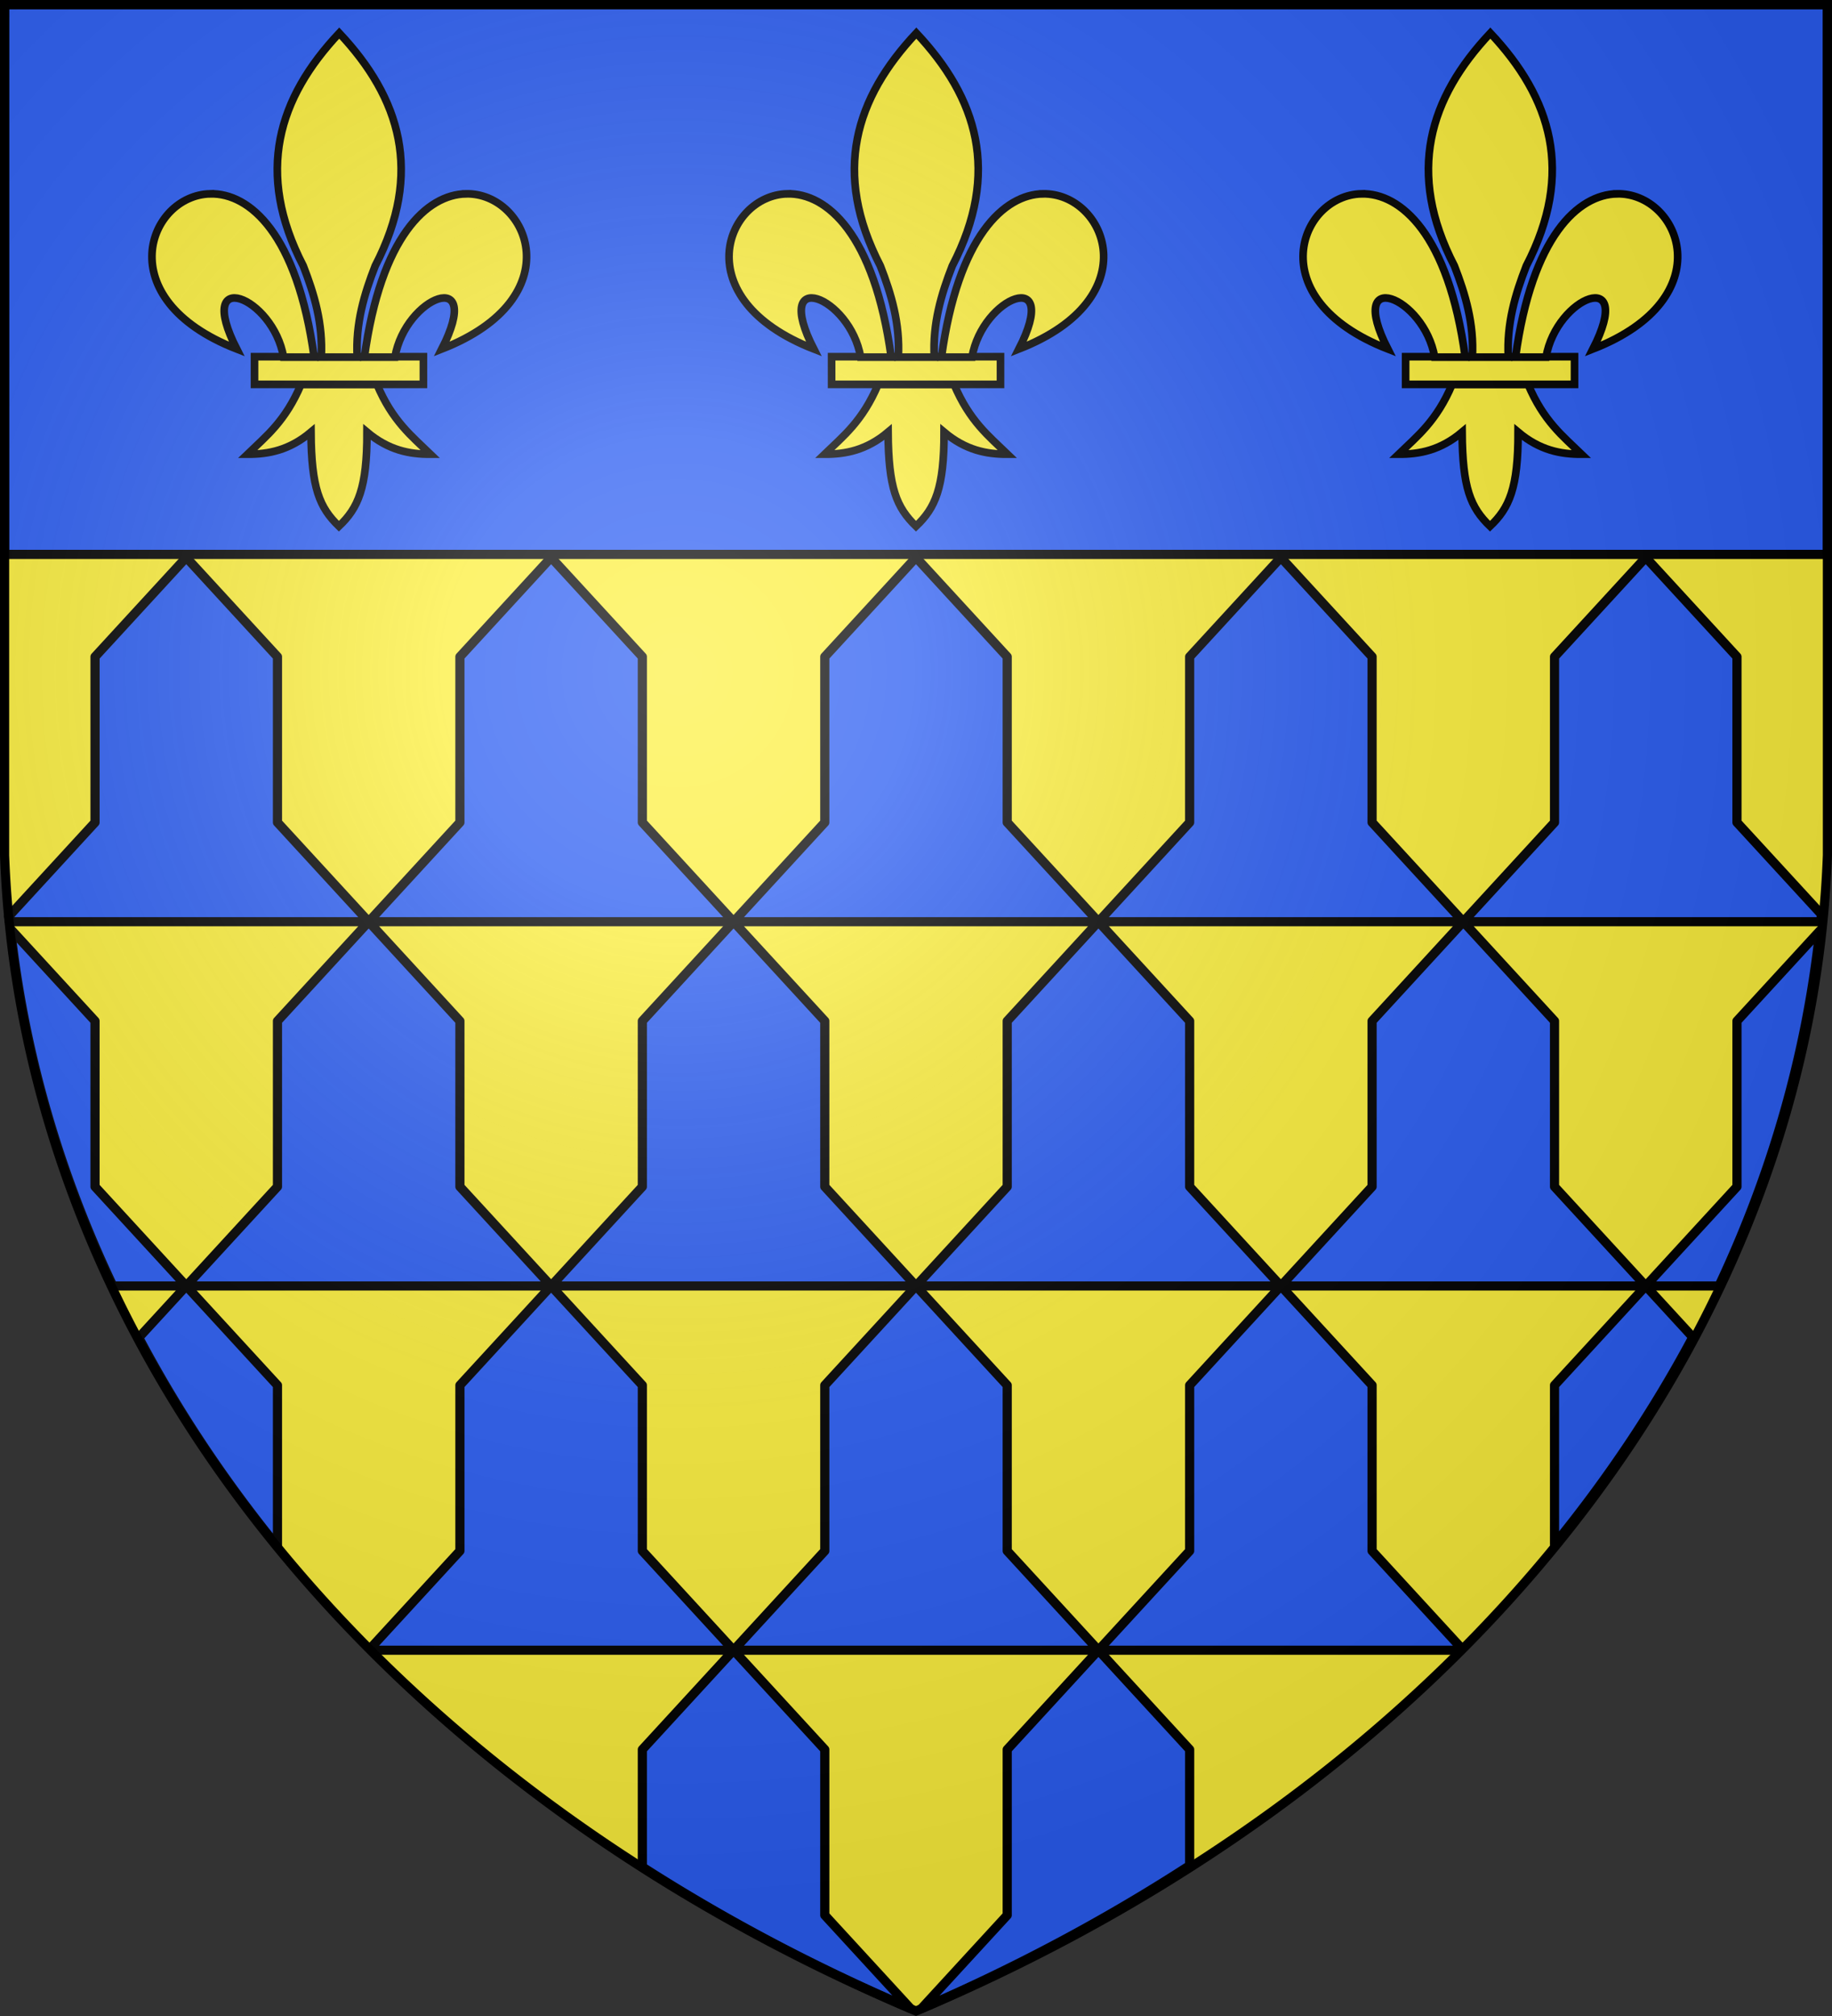 <svg height="660" width="600" xmlns="http://www.w3.org/2000/svg" xmlns:xlink="http://www.w3.org/1999/xlink"><rect width="100%" height="100%" fill="#333333" stroke="none"/><radialGradient id="a" cx="221" cy="226" gradientTransform="matrix(1.353 0 0 1.349 -77 -85)" gradientUnits="userSpaceOnUse" r="300"><stop offset="0" stop-color="#fff" stop-opacity=".31"/><stop offset=".19" stop-color="#fff" stop-opacity=".25"/><stop offset=".6" stop-color="#6b6b6b" stop-opacity=".13"/><stop offset="1" stop-opacity=".13"/></radialGradient><path d="m1.5 1.5h597v278.5a570 445 0 0 1 -298.5 378.5 570 445 0 0 1 -298.5-378.5z" fill="#fcef3c"/><path d="m61 182.5-29.875 32.508v54.234l-28.289 30.783a570 444.913 0 0 0 .248 1.725h117.666l-29.875-32.508v-54.234zm59.75 119.25h119.5l-29.875-32.508v-54.234l-29.875-32.508-29.875 32.508v54.234zm0 0-29.875 32.508v54.234l-29.875 32.508h119.5l-29.875-32.508v-54.234zm59.75 119.25h119.5l-29.875-32.508v-54.234l-29.875-32.508-29.875 32.508v54.234zm0 0-29.875 32.508v54.234l-29.363 31.951a570 444.913 0 0 0 .514.557h118.475l-29.875-32.508v-54.234zm59.75 119.25h119.5l-29.875-32.508v-54.234l-29.875-32.508-29.875 32.508v54.234zm0 0-29.875 32.508v38.436a570 444.913 0 0 0 87.785 46.307l-28.035-30.508v-54.234zm59.75-119.25h119.5l-29.875-32.508v-54.234l-29.875-32.508-29.875 32.508v54.234zm59.75-119.25-29.875-32.508v-54.234l-29.875-32.508-29.875 32.508v54.234l-29.875 32.508zm0 0h119.5l-29.875-32.508v-54.234l-29.875-32.508-29.875 32.508v54.234zm119.5 0h117.039a570 444.913 0 0 0 .244-2.412l-27.658-30.096v-54.234l-29.875-32.508-29.875 32.508v54.234zm0 0-29.875 32.508v54.234l-29.875 32.508h119.5l-29.875-32.508v-54.234zm59.75 119.25h23.973a570 444.913 0 0 0 33.012-116.24l-27.109 29.498v54.234zm0 0-29.875 32.508v52.068a570 444.913 0 0 0 45.291-67.803zm-119.5 0-29.875 32.508v54.234l-29.875 32.508h118.092a570 444.913 0 0 0 .746-.721l-29.213-31.787v-54.234zm-59.75 119.25-29.875 32.508v54.234l-28.117 30.596a570 444.913 0 0 0 87.867-46.848v-37.982zm-298.75-119.25-15.549 16.92a570 444.913 0 0 0 45.424 68.359v-52.771zm0 0-29.875-32.508v-54.234l-27.65-30.088a570 444.913 0 0 0 33.496 116.83z" fill="#2b5df2" stroke="#000" stroke-linejoin="round" stroke-width="3"/><g><path d="m1.5 1.5h597v180h-597z" fill="#2b5df2" stroke="#000" stroke-width="3"/><g id="b" fill="#fcef3c" stroke="#000" stroke-width="1.317" transform="matrix(1.897 0 0 1.899 42.181 6.294)"><path d="m29.739 62.946c-2.69 6.351-6.015 8.922-9.244 12.043 3.618.017 7.225-.678 10.963-3.814.064 9.675 1.458 12.982 4.819 16.233 3.323-3.149 4.858-6.547 4.847-16.233 3.738 3.136 7.335 3.83 10.953 3.814-3.228-3.121-6.544-5.693-9.234-12.043z" fill="#fcef3c" fill-rule="evenodd" stroke="#000" stroke-width="1.317"/><path d="m21.707 58.178h29.159v4.772h-29.159z" fill="#fcef3c" stroke="#000" stroke-width="1.317"/><path d="m126.281 7.938c-34.942 37.095-48.392 79.826-20.625 133.344 6.342 16.258 11.338 33.045 10.312 52.25h20.625c-1.026-19.205 3.971-35.992 10.312-52.25 27.767-53.518 14.317-96.249-20.625-133.344z" fill="#fcef3c" fill-rule="evenodd" stroke="#000" stroke-width="4.382" transform="matrix(.301 0 0 .301 -1.678 0)"/><path d="m52.25 100c-35.235.845-58.727 60.018 15.219 88.875-24.44-47.874 20.896-30.132 26.875 4.656h17.531c-9.679-70.661-37.052-94.073-59.625-93.531z" fill="#fcef3c" fill-rule="evenodd" stroke="#000" stroke-width="4.382" transform="matrix(.301 0 0 .301 -1.678 0)"/><path d="m198.969 100c-22.301.418-48.764 24.284-58.25 93.531h17.5c5.98-34.788 51.346-52.531 26.906-4.656 74.894-29.227 49.821-89.549 13.844-88.875z" fill="#fcef3c" fill-rule="evenodd" stroke="#000" stroke-width="4.382" transform="matrix(.301 0 0 .301 -1.678 0)"/></g><use id="c" height="100%" transform="translate(189 0)" width="100%" xlink:href="#b"/><use height="100%" transform="translate(188)" width="100%" xlink:href="#c"/></g><path d="m1.5 1.5h597v278.5a570 445 0 0 1 -298.5 378.5 570 445 0 0 1 -298.5-378.5z" fill="url(#a)" height="100%" width="100%"/><path d="m1.5 1.5h597v278.446a570 444.913 0 0 1 -298.5 378.426 570 444.913 0 0 1 -298.5-378.426z" fill="none" stroke="#000" stroke-width="3"/></svg>